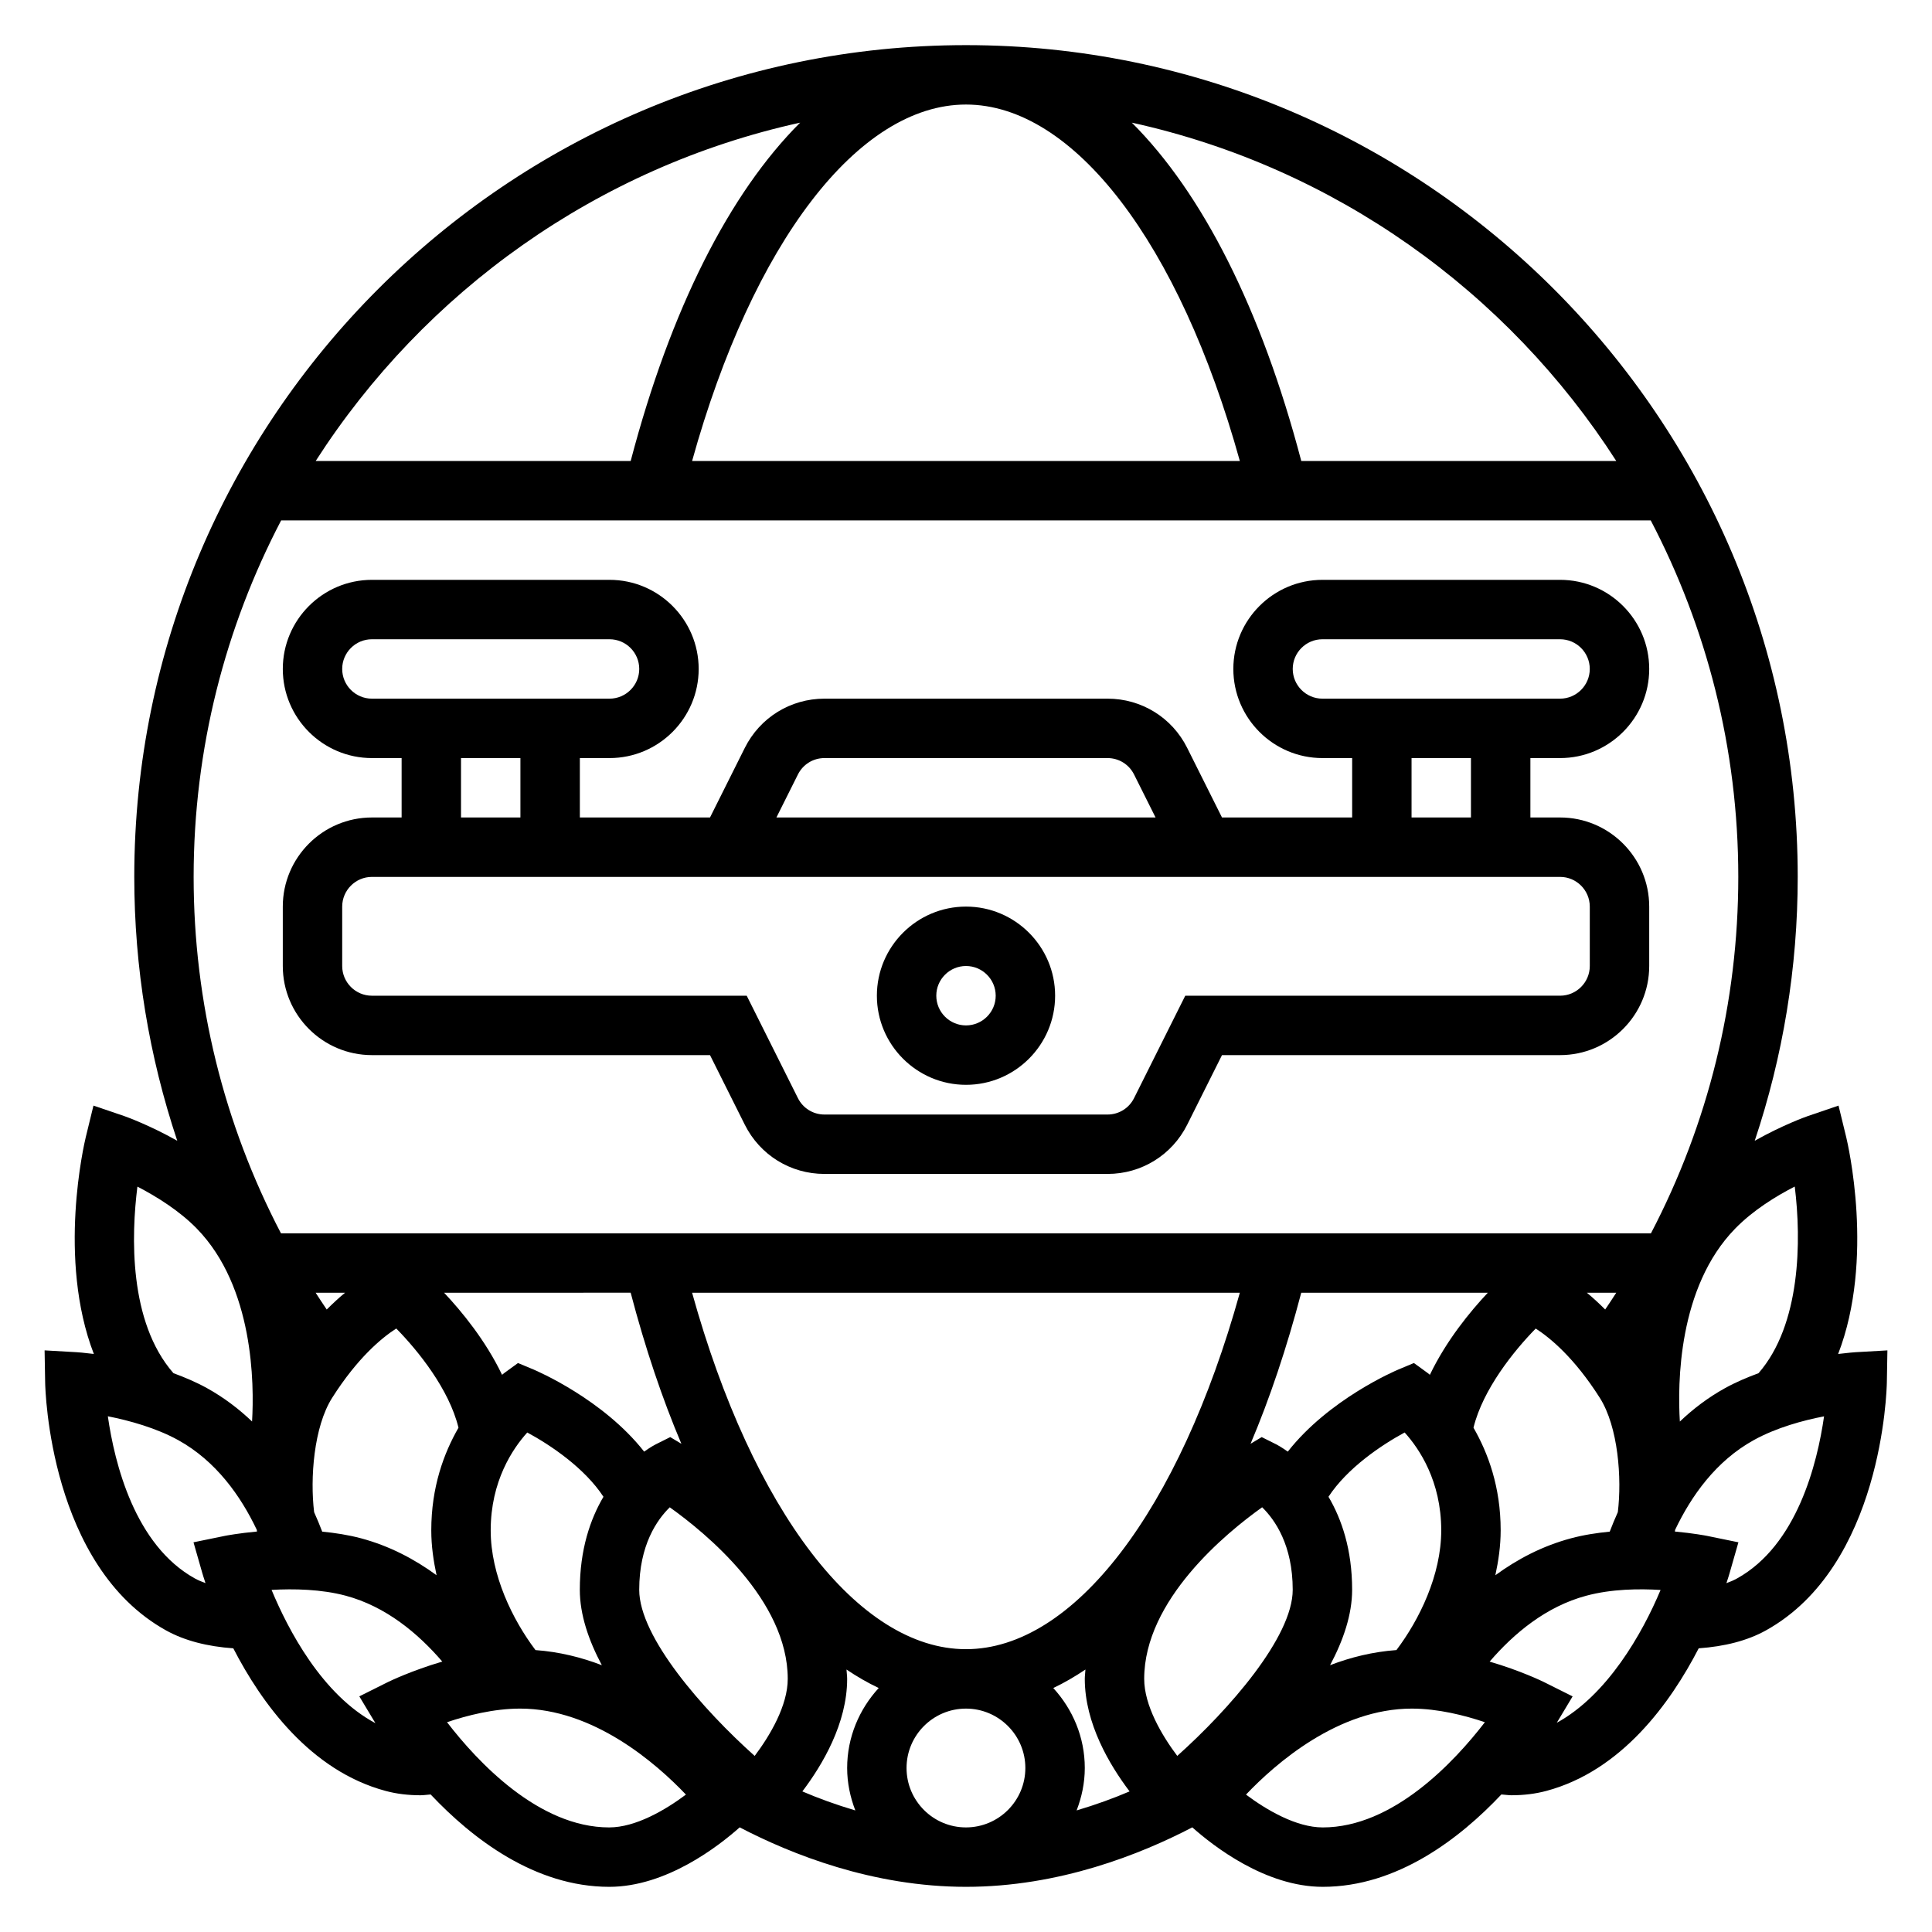 <?xml version="1.0" encoding="UTF-8"?>
<!-- Uploaded to: ICON Repo, www.iconrepo.com, Generator: ICON Repo Mixer Tools -->
<svg fill="#000000" width="800px" height="800px" version="1.1" viewBox="144 144 512 512" xmlns="http://www.w3.org/2000/svg">
 <g>
  <path d="m242.56 360.64c-13.02 0-23.617 10.598-23.617 23.617v15.742c0 13.02 10.598 23.617 23.617 23.617h89.598l9.219 18.438c4.023 8.047 12.117 13.051 21.121 13.051h75.004c9.004 0 17.09-5.008 21.121-13.051l9.219-18.438h89.598c13.02 0 23.617-10.598 23.617-23.617v-15.742c0-13.02-10.598-23.617-23.617-23.617h-7.871v-15.742h7.871c13.02 0 23.617-10.598 23.617-23.617 0-13.02-10.598-23.617-23.617-23.617h-62.977c-13.02 0-23.617 10.598-23.617 23.617 0 13.02 10.598 23.617 23.617 23.617h7.871v15.742h-34.496l-9.219-18.438c-4.019-8.051-12.117-13.051-21.117-13.051h-75.004c-8.996 0-17.09 5-21.121 13.051l-9.219 18.438h-34.492v-15.742h7.871c13.02 0 23.617-10.598 23.617-23.617 0-13.02-10.598-23.617-23.617-23.617h-62.977c-13.02 0-23.617 10.598-23.617 23.617 0 13.02 10.598 23.617 23.617 23.617h7.871v15.742zm322.75 23.617v15.742c0 4.336-3.535 7.871-7.871 7.871l-99.332 0.004-13.57 27.137c-1.34 2.684-4.039 4.352-7.039 4.352h-75.004c-3 0-5.699-1.668-7.039-4.352l-13.57-27.137h-99.328c-4.336 0-7.871-3.535-7.871-7.871v-15.742c0-4.336 3.535-7.871 7.871-7.871h314.88c4.336-0.004 7.871 3.531 7.871 7.867zm-78.723-62.977c0-4.336 3.535-7.871 7.871-7.871h62.977c4.336 0 7.871 3.535 7.871 7.871 0 4.336-3.535 7.871-7.871 7.871h-62.977c-4.336 0-7.871-3.531-7.871-7.871zm31.488 23.617h15.742v15.742h-15.742zm-162.62 4.352c1.34-2.684 4.039-4.352 7.039-4.352h75.004c3 0 5.699 1.668 7.039 4.352l5.699 11.391h-100.48zm-120.77-27.969c0-4.336 3.535-7.871 7.871-7.871h62.977c4.336 0 7.871 3.535 7.871 7.871 0 4.336-3.535 7.871-7.871 7.871h-62.977c-4.34 0-7.871-3.531-7.871-7.871zm31.488 23.617h15.742v15.742h-15.742z"/>
  <path d="m400 431.49c13.02 0 23.617-10.598 23.617-23.617 0-13.02-10.598-23.617-23.617-23.617s-23.617 10.598-23.617 23.617c0 13.02 10.594 23.617 23.617 23.617zm0-31.488c4.336 0 7.871 3.535 7.871 7.871 0 4.344-3.535 7.871-7.871 7.871s-7.871-3.527-7.871-7.871c-0.004-4.34 3.531-7.871 7.871-7.871z"/>
  <path d="m635.71 502.35c-0.219 0.016-1.984 0.141-4.582 0.465 9.73-25.176 2.527-55.844 2.141-57.449l-2.039-8.371-8.156 2.785c-0.434 0.148-6.606 2.34-14.051 6.535 7.473-22.332 11.391-45.844 11.391-69.934 0-121.54-98.879-220.42-220.41-220.42-121.54 0-220.42 98.883-220.42 220.42 0 24.082 3.93 47.602 11.391 69.934-7.445-4.195-13.617-6.391-14.051-6.543l-8.156-2.777-2.039 8.367c-0.387 1.605-7.59 32.266 2.141 57.449-2.598-0.324-4.352-0.457-4.582-0.465l-8.469-0.484 0.148 8.484c0.031 1.984 1.211 48.68 32.102 65.762 4.863 2.684 10.855 4.227 17.758 4.715 7.477 14.5 20.422 32.449 40.375 37.793 2.852 0.77 5.945 1.148 9.234 1.148 0.867 0 1.801-0.156 2.691-0.211 11.008 11.668 27.57 24.477 47.332 24.477 15.168 0 29.031-10.832 34.566-15.762 13.656 7.117 35.258 15.762 59.977 15.762s46.32-8.645 59.969-15.762c5.539 4.93 19.395 15.762 34.574 15.762 19.758 0 36.32-12.809 47.336-24.48 0.891 0.055 1.836 0.211 2.691 0.211 3.281 0 6.375-0.387 9.219-1.148 19.965-5.344 32.898-23.293 40.383-37.793 6.894-0.488 12.895-2.023 17.758-4.715 30.891-17.082 32.07-63.777 32.102-65.762l0.148-8.477zm-25.68 5.559c-3 1.109-6.008 2.371-8.879 3.961-4.527 2.504-8.484 5.527-11.973 8.855-0.605-9.934-0.527-35.566 14.656-51.129 4.769-4.894 10.887-8.637 15.793-11.148 1.777 14.277 1.613 36.59-9.598 49.461zm-39.43 41.988c-3.402 0.34-6.871 0.852-10.297 1.777-7.559 2.023-14.219 5.535-20.02 9.785 0.82-3.793 1.41-7.731 1.41-11.895 0-11.5-3.328-20.461-7.203-27.207 2.488-10.188 10.754-20.422 16.492-26.277 3.863 2.488 10.266 7.777 16.973 18.344 4.902 7.715 5.879 21.371 4.785 30.316-0.781 1.746-1.504 3.473-2.141 5.156zm-257.2 15.414c0-11.848 4.731-18.578 8.094-21.859 9.453 6.727 31.266 24.535 31.266 45.473 0 7.039-4.652 14.949-8.762 20.414-13.664-12.219-30.598-31.48-30.598-44.027zm-2.266-78.723c3.848 14.641 8.352 28.031 13.438 40.027l-2.953-1.77-3.863 1.93c-0.188 0.094-1.371 0.715-3.047 1.922-10.918-13.902-28.449-21.387-29.34-21.773l-4.094-1.707-3.582 2.606c-0.062 0.047-0.395 0.316-0.645 0.512-4.344-9.078-10.676-16.781-15.359-21.75l49.445-0.004zm-80.547 4.449c-1-1.473-1.977-2.961-2.938-4.449h7.793c-1.543 1.27-3.156 2.75-4.856 4.449zm-1.199 58.859c-0.637-1.684-1.363-3.41-2.141-5.156-1.094-8.941-0.109-22.602 4.785-30.316 6.731-10.605 13.152-15.895 16.98-18.359 5.738 5.84 14.004 16.059 16.492 26.293-3.879 6.75-7.211 15.715-7.211 27.207 0 4.164 0.59 8.102 1.402 11.887-5.793-4.242-12.453-7.762-20.012-9.785-3.422-0.914-6.894-1.434-10.297-1.77zm56.523 31.395c-6.055-8.023-11.871-19.848-11.871-31.727 0-13.082 5.863-21.703 9.691-25.938 6.188 3.336 15.199 9.414 20.191 17.035-3.488 5.918-6.266 13.965-6.266 24.648 0 6.551 2.312 13.367 5.84 19.988-5.465-2.106-11.352-3.555-17.586-4.008zm82.594 7.633c0-0.844-0.133-1.645-0.172-2.481 2.793 1.883 5.637 3.527 8.535 4.894-5.144 5.617-8.363 13.016-8.363 21.203 0 3.977 0.82 7.738 2.164 11.242-5.078-1.504-9.793-3.219-14.035-5.039 5.266-6.949 11.871-18.004 11.871-29.82zm-41.094-102.34h145.16c-16.035 57.703-43.996 94.465-72.578 94.465-28.586 0-56.555-36.762-72.582-94.465zm241.98 4.449c-1.699-1.699-3.312-3.18-4.856-4.449h7.793c-0.957 1.496-1.941 2.977-2.938 4.449zm-46.453 17.301c-0.25-0.195-0.59-0.473-0.645-0.512l-3.59-2.606-4.086 1.707c-0.898 0.379-18.422 7.863-29.34 21.773-1.676-1.203-2.859-1.828-3.047-1.922l-3.863-1.93-2.953 1.77c5.086-11.996 9.582-25.387 13.43-40.027h49.445c-4.68 4.973-11.008 12.68-15.352 21.746zm-44.453 35.109c3.391 3.316 8.098 10.039 8.098 21.863 0 12.547-16.934 31.812-30.598 44.027-4.109-5.465-8.762-13.375-8.762-20.414 0-20.93 21.797-38.738 31.262-45.477zm-46.832 43c-0.039 0.832-0.172 1.637-0.172 2.477 0 11.816 6.606 22.867 11.871 29.82-4.234 1.812-8.957 3.535-14.035 5.039 1.344-3.504 2.164-7.266 2.164-11.242 0-8.188-3.219-15.586-8.352-21.191 2.887-1.371 5.727-3.023 8.523-4.902zm64.41-45.785c4.984-7.621 13.996-13.688 20.184-17.035 3.848 4.25 9.695 12.871 9.695 25.938 0 11.879-5.816 23.703-11.871 31.723-6.234 0.457-12.121 1.906-17.586 4.008 3.527-6.621 5.844-13.438 5.844-19.984 0-10.684-2.781-18.73-6.266-24.648zm76.262-274.49h-83.473c-10.598-40.305-26.223-71.027-44.902-89.664 53.711 11.809 99.547 44.754 128.38 89.664zm-172.33-94.465c28.582 0 56.543 36.762 72.578 94.465h-145.16c16.035-57.703 43.996-94.465 72.582-94.465zm-43.949 4.801c-18.691 18.633-34.316 49.359-44.91 89.664h-83.477c28.828-44.91 74.668-77.855 128.39-89.664zm-137.54 105.41h362.96c14.793 28.285 23.199 60.402 23.199 94.465 0 33.305-7.988 65.457-23.145 94.465h-363.06c-15.145-29.008-23.145-61.168-23.145-94.465 0-34.062 8.41-66.18 23.191-94.465zm-38.09 176.55c5.086 2.629 11.156 6.414 15.742 11.125 15.09 15.469 15.23 41.156 14.641 51.121-3.488-3.32-7.438-6.344-11.957-8.848-2.879-1.594-5.887-2.852-8.879-3.961-11.895-13.605-11.172-36.574-9.547-49.438zm15.262 103.86c-15.949-8.816-21.309-30.496-23.098-42.996 5.738 1.133 12.824 3.102 18.641 6.312 10.035 5.551 16.57 14.816 20.828 23.773 0.035 0.148 0.043 0.305 0.066 0.457-4.863 0.449-8.195 1.086-8.508 1.148l-8.328 1.707 2.34 8.172c0.07 0.242 0.348 1.18 0.836 2.637-1.004-0.363-1.949-0.754-2.777-1.211zm20.293 3.016c5.832-0.34 13.168-0.195 19.641 1.535 10.676 2.859 19.191 10.004 25.602 17.461-8.133 2.387-13.98 5.219-14.383 5.414l-7.606 3.801 4.266 7.109c-14.129-7.535-23.133-24.75-27.52-35.32zm89.477 62.945c-18.719 0-34.938-17.438-42.98-27.883 5.312-1.797 12.41-3.606 19.363-3.606 19.484 0 36.086 14.531 43.949 22.789-5.457 4.086-13.336 8.699-20.332 8.699zm78.797-15.746c0-8.684 7.062-15.742 15.742-15.742 8.684 0 15.742 7.062 15.742 15.742 0 8.684-7.062 15.742-15.742 15.742-8.68 0.004-15.742-7.059-15.742-15.742zm110.29 15.746c-7 0-14.879-4.613-20.332-8.699 7.852-8.258 24.465-22.789 43.945-22.789 6.949 0 14.051 1.812 19.363 3.606-8.043 10.445-24.258 27.883-42.977 27.883zm62.031-27.734 4.195-6.992-7.606-3.801c-0.41-0.203-6.25-3.039-14.383-5.414 6.406-7.453 14.934-14.602 25.609-17.461 6.738-1.812 14.09-1.875 19.688-1.527-4.856 11.617-14.168 27.914-27.504 35.195zm47.734-38.227c-0.836 0.465-1.777 0.867-2.777 1.227 0.496-1.473 0.762-2.41 0.836-2.652l2.34-8.172-8.328-1.707c-0.316-0.062-3.644-0.699-8.508-1.148 0.031-0.141 0.039-0.309 0.062-0.449 4.266-8.957 10.801-18.23 20.828-23.773 6.039-3.336 13.121-5.242 18.641-6.305-1.785 12.484-7.152 34.164-23.094 42.98z"/>
 </g>
</svg>